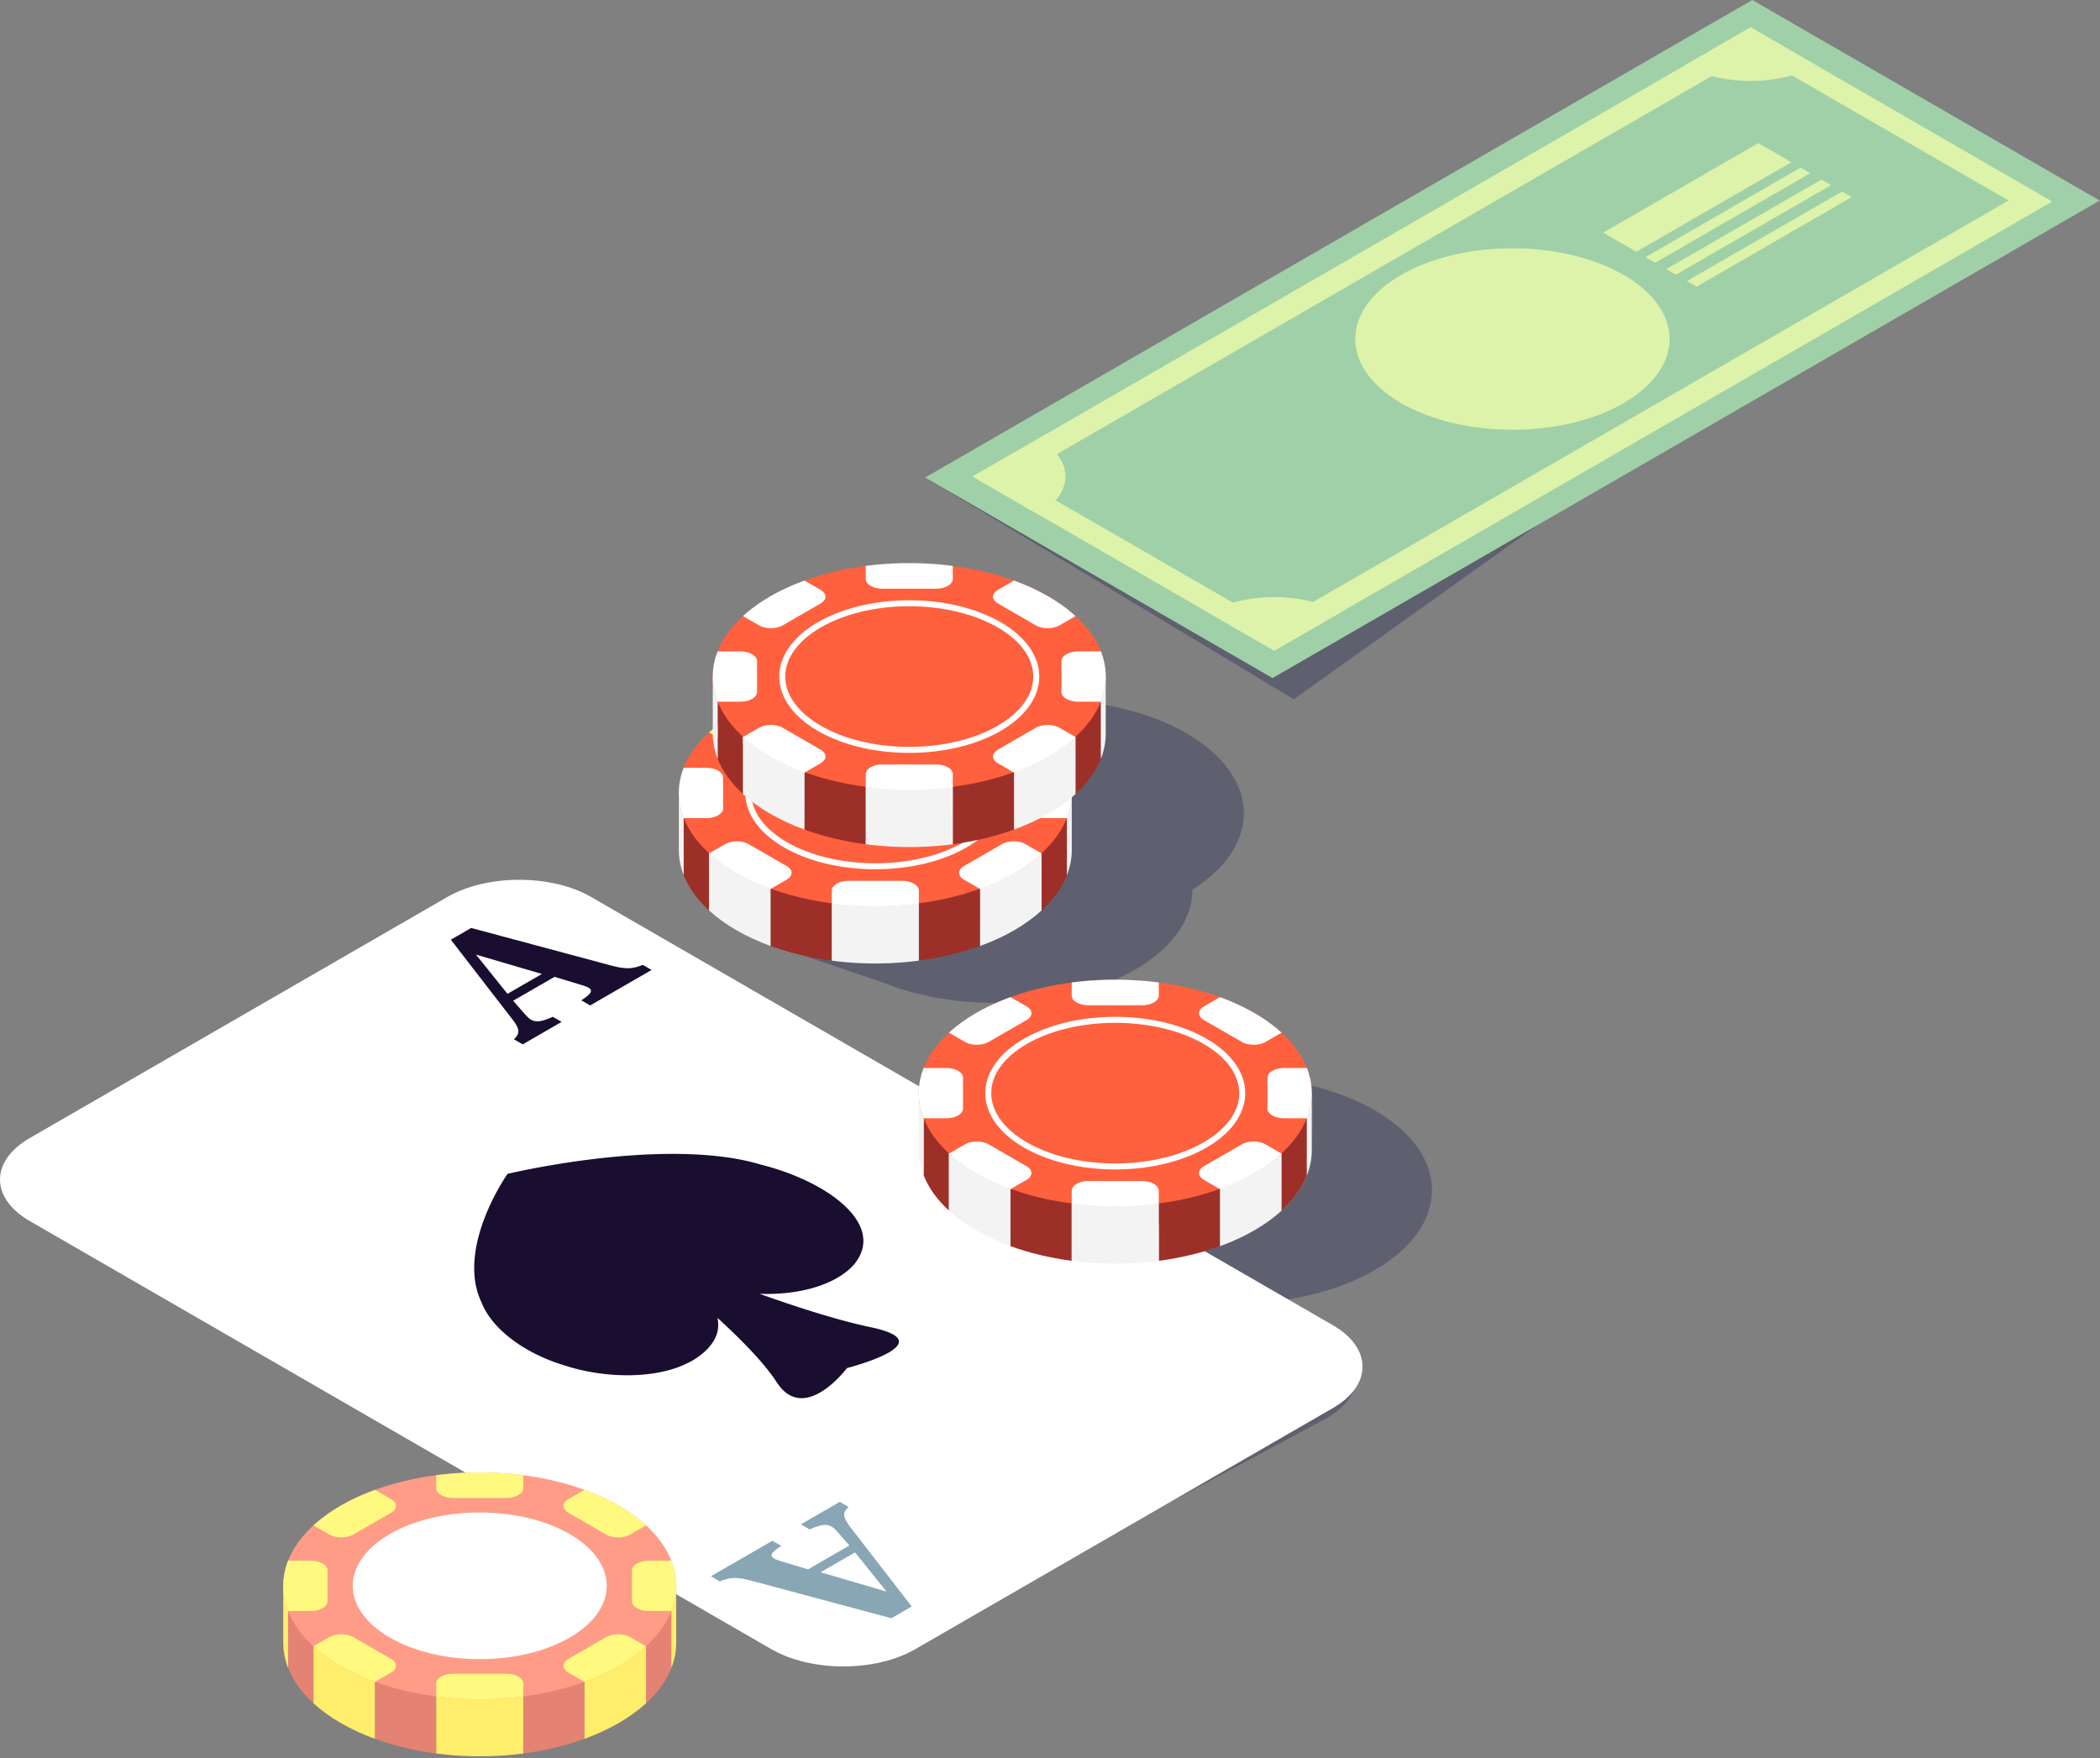 <svg width="1051" height="880" xmlns="http://www.w3.org/2000/svg" xmlns:xlink="http://www.w3.org/1999/xlink"><rect width="100%" height="100%" fill="#808080" stroke="none"/><defs><path d="M533.967 396.886l.004 41.127c1.533-3.921 2.379-7.99 2.427-12.173v-28.954h-2.431" id="a"/><path d="M339.742 396.887v28.572c.002 4.302.857 8.485 2.43 12.513l.002-41.085h-2.432" id="b"/><path d="M354.862 396.886v58.798c7.832 7.17 18.358 13.251 30.768 17.777v-76.574l-30.768-.001" id="c"/><path d="M490.528 396.887v76.574c12.412-4.526 22.938-10.61 30.77-17.779v-58.793l-30.77-.002" id="d"/><path d="M416.29 396.886l.002 83.92a168.245 168.245 0 0 0 21.786 1.415c7.49 0 14.778-.497 21.79-1.416v-83.919H416.29" id="e"/><path d="M550.956 338.624l.004 41.127c1.533-3.921 2.378-7.99 2.427-12.173v-28.954h-2.431" id="f"/><path d="M356.73 338.625v28.573c.003 4.301.858 8.484 2.43 12.513l.002-41.086h-2.432" id="g"/><path d="M371.85 338.624v58.798c7.832 7.17 18.359 13.251 30.768 17.779v-76.576l-30.768-.001" id="h"/><path d="M507.517 338.625v76.576c12.412-4.528 22.937-10.612 30.769-17.78v-58.795l-30.77-.001" id="i"/><path d="M433.28 422.544a168.217 168.217 0 0 0 43.576-.001v-83.919H433.28v83.92z" id="j"/><path d="M654.042 547.124l.004 41.127c1.533-3.921 2.379-7.99 2.427-12.173v-28.954h-2.431" id="k"/><path d="M459.816 547.125v28.573c.003 4.301.858 8.484 2.43 12.512l.002-41.085h-2.432" id="l"/><path d="M474.937 547.124v58.797c7.832 7.171 18.358 13.251 30.767 17.779v-76.575l-30.767-.001" id="m"/><path d="M610.603 547.125V623.7c12.412-4.528 22.938-10.611 30.769-17.78v-58.794l-30.77-.001" id="n"/><path d="M536.366 547.124v83.92a168.397 168.397 0 0 0 43.577-.001v-83.919h-43.577" id="o"/></defs><g fill="none" fill-rule="evenodd"><path d="M596.745 445.3c-.003 31.315-44.027 56.7-98.338 56.7-14.596 0-28.45-1.834-40.905-5.124-.915-.175-1.433-.277-1.433-.277l-1.908-.65a128.2 128.2 0 0 1-11.143-3.793L400 477.512c11.8 2.89 24.78 4.488 38.407 4.488 28.974 0 55.021-7.225 73.018-18.72-48.296-3.6-85.61-27.402-85.61-56.23 0-31.314 44.03-56.7 98.338-56.7 54.31 0 98.338 25.386 98.338 56.7-.001 14.74-9.756 28.166-25.746 38.25zM519.93 627.912l43.018 14.644a128.2 128.2 0 0 0 11.144 3.794l1.907.649s.518.102 1.433.277c12.456 3.29 26.31 5.124 40.905 5.124 54.311 0 98.336-25.385 98.338-56.7 0-23.603-25.013-43.838-60.59-52.372 1.354 9.554.59 20.313.59 32.372-.002 31.315-44.027 56.7-98.338 56.7-13.627 0-26.607-1.599-38.407-4.488z" fill="#212653" style="mix-blend-mode:multiply" opacity=".35"/><path d="M664.006 709.799L576 757c-19.868 11.47-345.12-296.051-345.12-296.051 19.877-11.473 52.093-11.472 71.965 0l361.168 207.3c19.87 11.47 19.87 30.07-.007 41.55zM463.998 239.498l183.5 110.5L777 257.5z" fill="#212653" style="mix-blend-mode:multiply" opacity=".35"/><path fill="#A0D0A7" d="M1050.832 100.378L636.88 339.38 463.026 239.003 876.975 0l173.857 100.378"/><path d="M1005.222 100.345L636.819 313.046l-128.191-74.007L877.034 26.334l128.188 74.011zM486.764 238.513l150.959 87.163 389.369-224.812-150.957-87.159-389.371 224.808z" fill="#DDF3AA"/><path d="M519.618 257.485c18.148-10.479 18.148-27.462.002-37.94l-32.856 18.968 32.854 18.972m323.661-224.81c18.148 10.476 47.562 10.479 65.712 0l-32.856-18.97-32.856 18.97m-172.7 274.03c-18.15-10.48-47.563-10.48-65.712 0l32.856 18.971 32.856-18.971m141.973-169.131c30.714 17.732 30.716 46.49-.008 64.229-30.715 17.731-80.521 17.731-111.237 0-30.725-17.739-30.72-46.493-.004-64.229 30.725-17.739 80.526-17.742 111.249 0m83.99-56.366l-77.61 44.807-16.566-9.563 77.607-44.808 16.569 9.564m9.48 5.471l-77.61 44.809-4.833-2.788 77.608-44.808 4.835 2.787m10.36 5.984l-77.608 44.809-4.83-2.79 77.607-44.807 4.83 2.788m10.359 5.982l-77.605 44.807-4.83-2.786 77.61-44.808 4.826 2.787" fill="#DDF3AA"/><path d="M667.006 704.799l-208.981 120.66c-19.868 11.47-52.083 11.47-71.952-.01L14.907 611.159c-19.872-11.48-19.875-30.08-.012-41.55l208.985-120.66c19.877-11.473 52.093-11.472 71.965 0l371.168 214.3c19.87 11.47 19.87 30.07-.007 41.55z" fill="#FFF"/><path d="M380.682 582.859a108.254 108.254 0 0 0-11.648-2.76c-48.204-8.68-115.033 7.44-115.033 7.44s-19.792 27.97-16.25 53.4c.196 1.51.49 3 .878 4.47.539 2.13 1.31 4.2 2.276 6.25 5.012 13.11 21.044 25.75 42.733 32.1 20.085 6.3 44.218 6.24 59.514-1.06 2.7-1.23 5.18-2.68 7.368-4.39 1.65-1.28 3.039-2.57 4.182-3.86 1.15-1.29 2.073-2.58 2.779-3.87 2.06-3.74 2.37-7.45 1.57-10.99-.223-.21-.443-.42-.66-.62.217.2.437.41.66.62-.057-.28-.133-.54-.202-.81.069.27.145.53.202.81 11.304 10.32 23.364 22.44 29.68 32.23 13.048 20.18 32.703-3.88 35.214-7.1 5.567-1.47 47.077-13.02 12.022-20.38-16.925-3.56-37.88-10.37-55.806-16.78 19.093.74 37.673-4.16 47.003-14.36 16.912-19.84-12.333-41.78-46.482-50.34" fill="#190E2F"/><path d="M358.849 658.779c.069.27.145.53.202.81-.057-.28-.133-.54-.202-.81m-.457.19c.216.2.436.41.659.62-.223-.21-.443-.42-.66-.62" fill="#89A6B5"/><path d="M253.98 497.426l17.225-9.947-32.97-9.677 15.746 19.624zm7.637 25.283l-4.417-2.55c1.5-1.32 2.239-2.66 2.232-4.03-.014-1.36-.93-3.24-2.742-5.62l-31.057-40.176 10.18-5.88 70.097 18.814c3.593.965 6.5 1.407 8.72 1.337 2.23-.076 4.58-.632 7.069-1.683l4.416 2.55-30.767 17.766-4.417-2.55c2.578-1.686 4.109-2.993 4.607-3.935.496-.934.107-1.774-1.17-2.511-.505-.293-1.606-.702-3.307-1.224a3.39 3.39 0 0 1-.38-.123l-13.152-3.969-20.71 11.958 5.307 6.046.212.22c1.356 1.61 2.474 2.66 3.346 3.16 1.278.74 2.707 1.01 4.29.82 1.585-.2 3.819-.94 6.705-2.21l4.415 2.55-19.477 11.24z" fill="#190E2F"/><path d="M427.934 776.979l-17.228 9.94 32.975 9.68-15.747-19.62zm-7.633-25.28l4.415 2.55c-1.498 1.32-2.244 2.66-2.227 4.03.013 1.36.929 3.23 2.739 5.62l31.065 40.17-10.188 5.89L376 791.139c-3.585-.96-6.492-1.41-8.716-1.34-2.22.08-4.578.64-7.066 1.68l-4.416-2.55 30.764-17.76 4.415 2.55c-2.576 1.68-4.11 3-4.601 3.93-.5.94-.112 1.78 1.162 2.52.508.29 1.613.7 3.312 1.22.228.06.35.1.384.12l13.153 3.97 20.704-11.96-5.3-6.05-.214-.21c-1.353-1.61-2.474-2.66-3.352-3.17-1.275-.73-2.703-1-4.29-.81-1.582.2-3.815.94-6.7 2.21l-4.414-2.55 19.475-11.24z" fill="#89A6B5"/><path d="M339.742 425.448v.011-.026.015" fill="#E48273"/><path d="M459.868 396.886v83.919c11.045-1.441 21.376-3.954 30.66-7.344v-76.574l-30.66-.001m-117.694.001l-.002 41.085c2.489 6.378 6.83 12.345 12.69 17.712v-58.798l-12.688.001m179.124.002v58.793c5.846-5.354 10.178-11.307 12.673-17.669l-.004-41.127-12.67.003m-135.667-.002v76.574c9.286 3.391 19.62 5.903 30.662 7.345l-.001-83.92-30.661.001" fill="#9C3029"/><path d="M536.398 425.84c.003-.133.018-.263.017-.394v-28.559l-.017-.001v28.954" fill="#E48273"/><use fill="#FFF" xlink:href="#a"/><use fill-opacity=".05" fill="#000" xlink:href="#a"/><use fill="#FFF" xlink:href="#b"/><use fill-opacity=".05" fill="#000" xlink:href="#b"/><use fill="#FFF" xlink:href="#c"/><use fill-opacity=".05" fill="#000" xlink:href="#c"/><use fill="#FFF" xlink:href="#d"/><use fill-opacity=".05" fill="#000" xlink:href="#d"/><use fill="#FFF" xlink:href="#e"/><use fill-opacity=".05" fill="#000" xlink:href="#e"/><path d="M438.078 340.112c54.31 0 98.338 25.386 98.338 56.701-.001 31.314-44.027 56.699-98.338 56.699-54.308-.002-98.336-25.385-98.337-56.699 0-31.315 44.029-56.701 98.337-56.701" fill="#FF603D"/><path d="M438.078 360.19c35.104 0 63.559 16.43 63.557 36.696 0 20.27-28.453 36.698-63.554 36.697-35.103.003-63.56-16.429-63.56-36.696s28.457-36.696 63.557-36.697" stroke="#FFF" stroke-width="3"/><path d="M489.142 401.34h-11.666c-.38 5.072-2.767 9.995-5.271 12.822l-17.44-2.393c2.76-3.255 5.519-7.751 5.519-12.675 0-3.694-1.761-6.23-5.772-6.23-3.894 0-6.275 2.1-9.154 7.533-4.395 7.826-10.796 13.399-23.466 13.399-11.42 0-20.446-4.557-23.33-12.821h-11.543l-.001-8.257h10.533c.379-4.995 2.134-8.4 4.013-10.936l16.693 2.32c-1.381 1.957-4.27 5.429-4.27 10.934 0 4.276 2.636 5.58 5.393 5.58 3.136 0 5.528-2.461 9.285-8.549 5.15-9.129 12.298-12.454 23.713-12.454 11.665 0 21.327 4.776 23.964 13.468h12.799v8.259" fill="#89A6B5"/><path d="M361.903 404.616v-15.457c0-2.677-3.763-4.849-8.4-4.85h-11.334c-1.586 4.046-2.427 8.255-2.428 12.58 0 4.321.842 8.532 2.43 12.578h11.332c4.637 0 8.4-2.172 8.4-4.851m31.776 28.837l-18.932-10.929c-3.278-1.896-8.597-1.897-11.88 0l-8.005 4.621c7.842 7.174 18.384 13.262 30.815 17.791l8.003-4.624c3.283-1.894 3.283-4.966-.001-6.859m57.785 7.416h-26.77c-4.638-.001-8.402 2.172-8.403 4.851v6.544a168.73 168.73 0 0 0 21.787 1.4 169.022 169.022 0 0 0 21.79-1.4v-6.544c0-2.679-3.763-4.851-8.404-4.851m49.946-18.345l-18.928 10.926c-3.282 1.895-3.281 4.968 0 6.862l8.003 4.624c12.425-4.529 22.973-10.617 30.813-17.791l-8.005-4.621c-3.281-1.896-8.602-1.896-11.882 0m12.844-33.365v15.455c0 2.68 3.76 4.853 8.4 4.853l11.337-.003c1.583-4.045 2.424-8.254 2.424-12.575.003-4.326-.841-8.536-2.424-12.582h-11.334c-4.642 0-8.403 2.172-8.403 4.852" fill="#FFF"/><path d="M482.482 360.322l18.925 10.927c3.283 1.897 8.602 1.897 11.885.003l8.002-4.623c-7.84-7.172-18.384-13.264-30.81-17.789l-8.002 4.623c-3.283 1.894-3.282 4.963 0 6.859m-66.19-18.81v6.541c-.001 2.682 3.759 4.852 8.4 4.852h26.77c4.64 0 8.405-2.17 8.402-4.849l.003-6.544a168.7 168.7 0 0 0-21.79-1.4c-7.482 0-14.778.486-21.785 1.4m-41.543 29.737l18.927-10.925c3.284-1.895 3.284-4.967 0-6.861l-8.004-4.622c-12.426 4.526-22.97 10.616-30.811 17.789l8.003 4.619c3.283 1.898 8.605 1.897 11.885 0" fill="#FFF980"/><path d="M356.73 367.186v.012-.025.013" fill="#E48273"/><path d="M476.856 338.624v83.919c11.046-1.441 21.377-3.954 30.66-7.342v-76.576l-30.66-.001m-117.694.001l-.001 41.086c2.489 6.377 6.83 12.346 12.689 17.711v-58.798l-12.688.001m179.124.001v58.795c5.847-5.354 10.178-11.307 12.674-17.67l-.004-41.127-12.67.002m-135.668-.001v76.576c9.286 3.389 19.622 5.901 30.663 7.343l-.001-83.92-30.662.001" fill="#9C3029"/><path d="M553.387 367.578c.002-.132.017-.262.016-.394v-28.559l-.016-.001v28.954" fill="#E48273"/><use fill="#FFF" xlink:href="#f"/><use fill-opacity=".05" fill="#000" xlink:href="#f"/><use fill="#FFF" xlink:href="#g"/><use fill-opacity=".05" fill="#000" xlink:href="#g"/><use fill="#FFF" xlink:href="#h"/><use fill-opacity=".05" fill="#000" xlink:href="#h"/><use fill="#FFF" xlink:href="#i"/><use fill-opacity=".05" fill="#000" xlink:href="#i"/><use fill="#FFF" xlink:href="#j"/><use fill-opacity=".05" fill="#000" xlink:href="#j"/><path d="M455.067 281.85c54.31 0 98.337 25.375 98.337 56.675-.001 31.302-44.026 56.675-98.337 56.675-54.308-.001-98.337-25.373-98.338-56.675 0-31.3 44.03-56.675 98.338-56.675" fill="#FF603D"/><path d="M455.067 301.929c35.103 0 63.558 16.431 63.556 36.695 0 20.27-28.453 36.699-63.553 36.698-35.103.002-63.561-16.43-63.561-36.697 0-20.265 28.458-36.695 63.558-36.696" stroke="#FFF" stroke-width="3"/><path d="M378.89 346.355v-15.456c0-2.68-3.761-4.851-8.4-4.852h-11.332c-1.586 4.046-2.428 8.256-2.43 12.579.003 4.323.844 8.534 2.43 12.579h11.333c4.638 0 8.4-2.172 8.4-4.85m31.776 28.837l-18.931-10.93c-3.278-1.895-8.598-1.897-11.88 0l-8.006 4.621c7.843 7.175 18.385 13.263 30.815 17.791l8.003-4.622c3.283-1.896 3.283-4.966-.001-6.86m57.785 7.416h-26.77c-4.637-.001-8.401 2.172-8.402 4.851v6.543a168.526 168.526 0 0 0 21.787 1.401c7.49-.001 14.78-.486 21.789-1.401v-6.543c0-2.679-3.762-4.851-8.404-4.851m49.947-18.346l-18.93 10.927c-3.281 1.895-3.28 4.967 0 6.863l8.004 4.622c12.426-4.528 22.974-10.616 30.813-17.791l-8.004-4.621c-3.282-1.895-8.602-1.895-11.883 0m12.844-33.363v15.453c0 2.68 3.762 4.853 8.4 4.853l11.337-.002c1.583-4.045 2.424-8.254 2.424-12.577.004-4.325-.841-8.534-2.424-12.581h-11.334c-4.641 0-8.403 2.172-8.403 4.854M499.47 302.06l18.926 10.928c3.283 1.897 8.6 1.897 11.884.002l8.003-4.622c-7.84-7.172-18.384-13.263-30.81-17.79l-8.003 4.623c-3.283 1.894-3.282 4.964 0 6.859m-66.19-18.81v6.541c0 2.682 3.76 4.853 8.4 4.853h26.77c4.64 0 8.405-2.171 8.403-4.85l.002-6.544c-7.01-.914-14.3-1.4-21.788-1.4-7.484 0-14.78.486-21.786 1.4m-41.543 29.738l18.927-10.925c3.284-1.896 3.284-4.968 0-6.862l-8.005-4.622c-12.425 4.529-22.97 10.617-30.811 17.79l8.003 4.619c3.284 1.898 8.606 1.897 11.886 0" fill="#FFF"/><path d="M99.816 415.685v.013-.026.013" fill="#E48273"/><path d="M579.943 547.124v83.919c11.045-1.441 21.376-3.954 30.66-7.343v-76.575l-30.66-.001m-117.695.001l-.001 41.085c2.489 6.378 6.83 12.346 12.69 17.711v-58.797l-12.69.001m179.125.001v58.794c5.847-5.353 10.179-11.306 12.674-17.669l-.004-41.127-12.67.002m-135.668-.001V623.7c9.286 3.39 19.62 5.902 30.663 7.344l-.001-83.92-30.662.001" fill="#9C3029"/><path d="M656.473 576.078c.003-.132.018-.263.016-.394v-.001l.002-28.558-.018-.001v28.954" fill="#E48273"/><use fill="#FFF" xlink:href="#k"/><use fill-opacity=".05" fill="#000" xlink:href="#k"/><use fill="#FFF" xlink:href="#l"/><use fill-opacity=".05" fill="#000" xlink:href="#l"/><use fill="#FFF" xlink:href="#m"/><use fill-opacity=".05" fill="#000" xlink:href="#m"/><use fill="#FFF" xlink:href="#n"/><use fill-opacity=".05" fill="#000" xlink:href="#n"/><use fill="#FFF" xlink:href="#o"/><use fill-opacity=".05" fill="#000" xlink:href="#o"/><path d="M656.49 547.05c-.001 31.315-44.026 56.7-98.337 56.7-54.308-.001-98.337-25.385-98.337-56.7 0-31.314 44.029-56.7 98.337-56.7 54.31 0 98.338 25.386 98.338 56.7z" fill="#FF603D"/><path d="M558.153 510.428c35.104 0 63.558 16.431 63.557 36.696 0 20.27-28.453 36.699-63.554 36.697-35.103.003-63.56-16.43-63.56-36.696s28.457-36.696 63.557-36.697" stroke="#FFF" stroke-width="3"/><path d="M481.978 554.855v-15.457c0-2.679-3.763-4.851-8.401-4.851h-11.333c-1.586 4.046-2.428 8.256-2.428 12.579 0 4.322.842 8.533 2.43 12.578h11.33c4.639 0 8.402-2.171 8.402-4.849m31.775 28.837l-18.931-10.93c-3.278-1.895-8.598-1.897-11.88 0l-8.005 4.621c7.842 7.174 18.384 13.262 30.814 17.791l8.004-4.623c3.282-1.894 3.282-4.966-.002-6.859m57.785 7.416h-26.77c-4.637-.002-8.401 2.172-8.402 4.85v6.544a168.704 168.704 0 0 0 21.787 1.401c7.49-.001 14.78-.487 21.79-1.401v-6.544c0-2.678-3.763-4.85-8.405-4.85m49.948-18.346l-18.93 10.927c-3.282 1.894-3.28 4.968 0 6.862l8.004 4.623c12.425-4.529 22.973-10.617 30.812-17.791l-8.004-4.621c-3.282-1.895-8.602-1.895-11.882 0m12.843-33.364v15.454c0 2.68 3.762 4.852 8.4 4.852l11.337-.002c1.583-4.044 2.425-8.254 2.425-12.576.002-4.325-.842-8.534-2.425-12.581h-11.334c-4.641 0-8.403 2.172-8.403 4.853m-12.847-17.91c3.282 1.896 8.6 1.896 11.885.002l8-4.623c-7.837-7.171-18.382-13.263-30.807-17.789l-8.004 4.623c-3.283 1.894-3.282 4.963 0 6.859l18.926 10.928zm-85.115-29.738v6.541c-.001 2.682 3.759 4.852 8.4 4.852h26.77c4.64 0 8.404-2.17 8.402-4.849l.002-6.544a168.502 168.502 0 0 0-21.788-1.4c-7.484 0-14.78.485-21.786 1.4m-41.543 29.738l18.927-10.925c3.284-1.896 3.284-4.968 0-6.862l-8.004-4.622c-12.426 4.528-22.97 10.617-30.812 17.789l8.004 4.62c3.282 1.897 8.605 1.896 11.885 0" fill="#FFF"/><path d="M141.759 822.289v.01-.03.02m120.127-28.56v83.91c11.044-1.44 21.376-3.95 30.66-7.34v-76.57h-30.66m-117.696 0v41.08c2.489 6.38 6.829 12.35 12.689 17.71v-58.79H144.19m179.125 0v58.79c5.847-5.35 10.178-11.3 12.674-17.67l-.004-41.12h-12.67m-135.668 0v76.57c9.285 3.39 19.62 5.9 30.663 7.35l-.002-83.92h-30.661m150.769 28.95c.003-.13.017-.26.016-.39v-28.56h-.016v28.95" fill="#E48273"/><path d="M335.985 793.729l.004 41.12c1.533-3.92 2.378-7.99 2.427-12.17v-28.95h-2.431m-194.226 0v28.57c.003 4.3.858 8.48 2.43 12.51l.002-41.08h-2.432m15.12 0v58.79c7.832 7.17 18.359 13.25 30.768 17.78v-76.57h-30.768m135.667 0v76.57c12.41-4.53 22.937-10.61 30.769-17.78v-58.79h-30.77m-74.237 0l.002 83.92c7.01.91 14.294 1.41 21.786 1.41 7.49 0 14.777-.5 21.79-1.42v-83.91h-43.578" fill="#FFED6C"/><path d="M240.096 736.949c54.31 0 98.337 25.42 98.337 56.78-.001 31.36-44.026 56.77-98.337 56.77-54.31 0-98.337-25.41-98.338-56.77 0-31.36 44.029-56.78 98.338-56.78" fill="#FF9C88"/><path d="M240.096 757.029c35.103 0 63.558 16.43 63.557 36.7 0 20.27-28.454 36.7-63.555 36.69-35.102.01-63.56-16.43-63.56-36.69 0-20.27 28.458-36.7 63.558-36.7" fill="#FFF"/><path d="M163.92 801.459v-15.46c0-2.68-3.762-4.85-8.4-4.85h-11.334c-1.585 4.04-2.427 8.25-2.428 12.58.002 4.32.843 8.53 2.43 12.58h11.332c4.638 0 8.4-2.17 8.4-4.85m31.776 28.83l-18.932-10.93c-3.278-1.89-8.597-1.89-11.878 0l-8.007 4.62c7.842 7.18 18.385 13.27 30.815 17.8l8.003-4.63c3.283-1.89 3.283-4.96-.001-6.86m57.784 7.42h-26.768c-4.638 0-8.402 2.17-8.404 4.85l.002 6.54c7.01.92 14.302 1.4 21.786 1.4 7.49 0 14.78-.48 21.79-1.4v-6.54c0-2.68-3.763-4.85-8.405-4.85m49.947-18.35l-18.93 10.93c-3.281 1.89-3.28 4.97 0 6.86l8.005 4.63c12.425-4.53 22.972-10.62 30.812-17.8l-8.004-4.62c-3.282-1.89-8.602-1.89-11.883 0m12.844-33.36v15.45c0 2.68 3.762 4.86 8.4 4.86l11.337-.01c1.583-4.04 2.424-8.25 2.424-12.57.003-4.33-.841-8.54-2.424-12.58h-11.334c-4.641 0-8.403 2.17-8.403 4.85m-31.773-28.84l18.925 10.93c3.283 1.9 8.602 1.9 11.885 0l8.002-4.62c-7.838-7.17-18.383-13.26-30.808-17.79l-8.004 4.62c-3.283 1.9-3.282 4.97 0 6.86m-66.189-18.81v6.54c-.002 2.68 3.758 4.86 8.4 4.86h26.77c4.64 0 8.404-2.18 8.4-4.85l.004-6.55c-7.011-.91-14.3-1.4-21.788-1.4-7.484 0-14.78.49-21.786 1.4m-41.543 29.74l18.927-10.93c3.283-1.89 3.283-4.96 0-6.86l-8.004-4.62c-12.426 4.53-22.97 10.62-30.812 17.79l8.004 4.62c3.282 1.9 8.604 1.9 11.885 0" fill="#FFF980"/></g></svg>